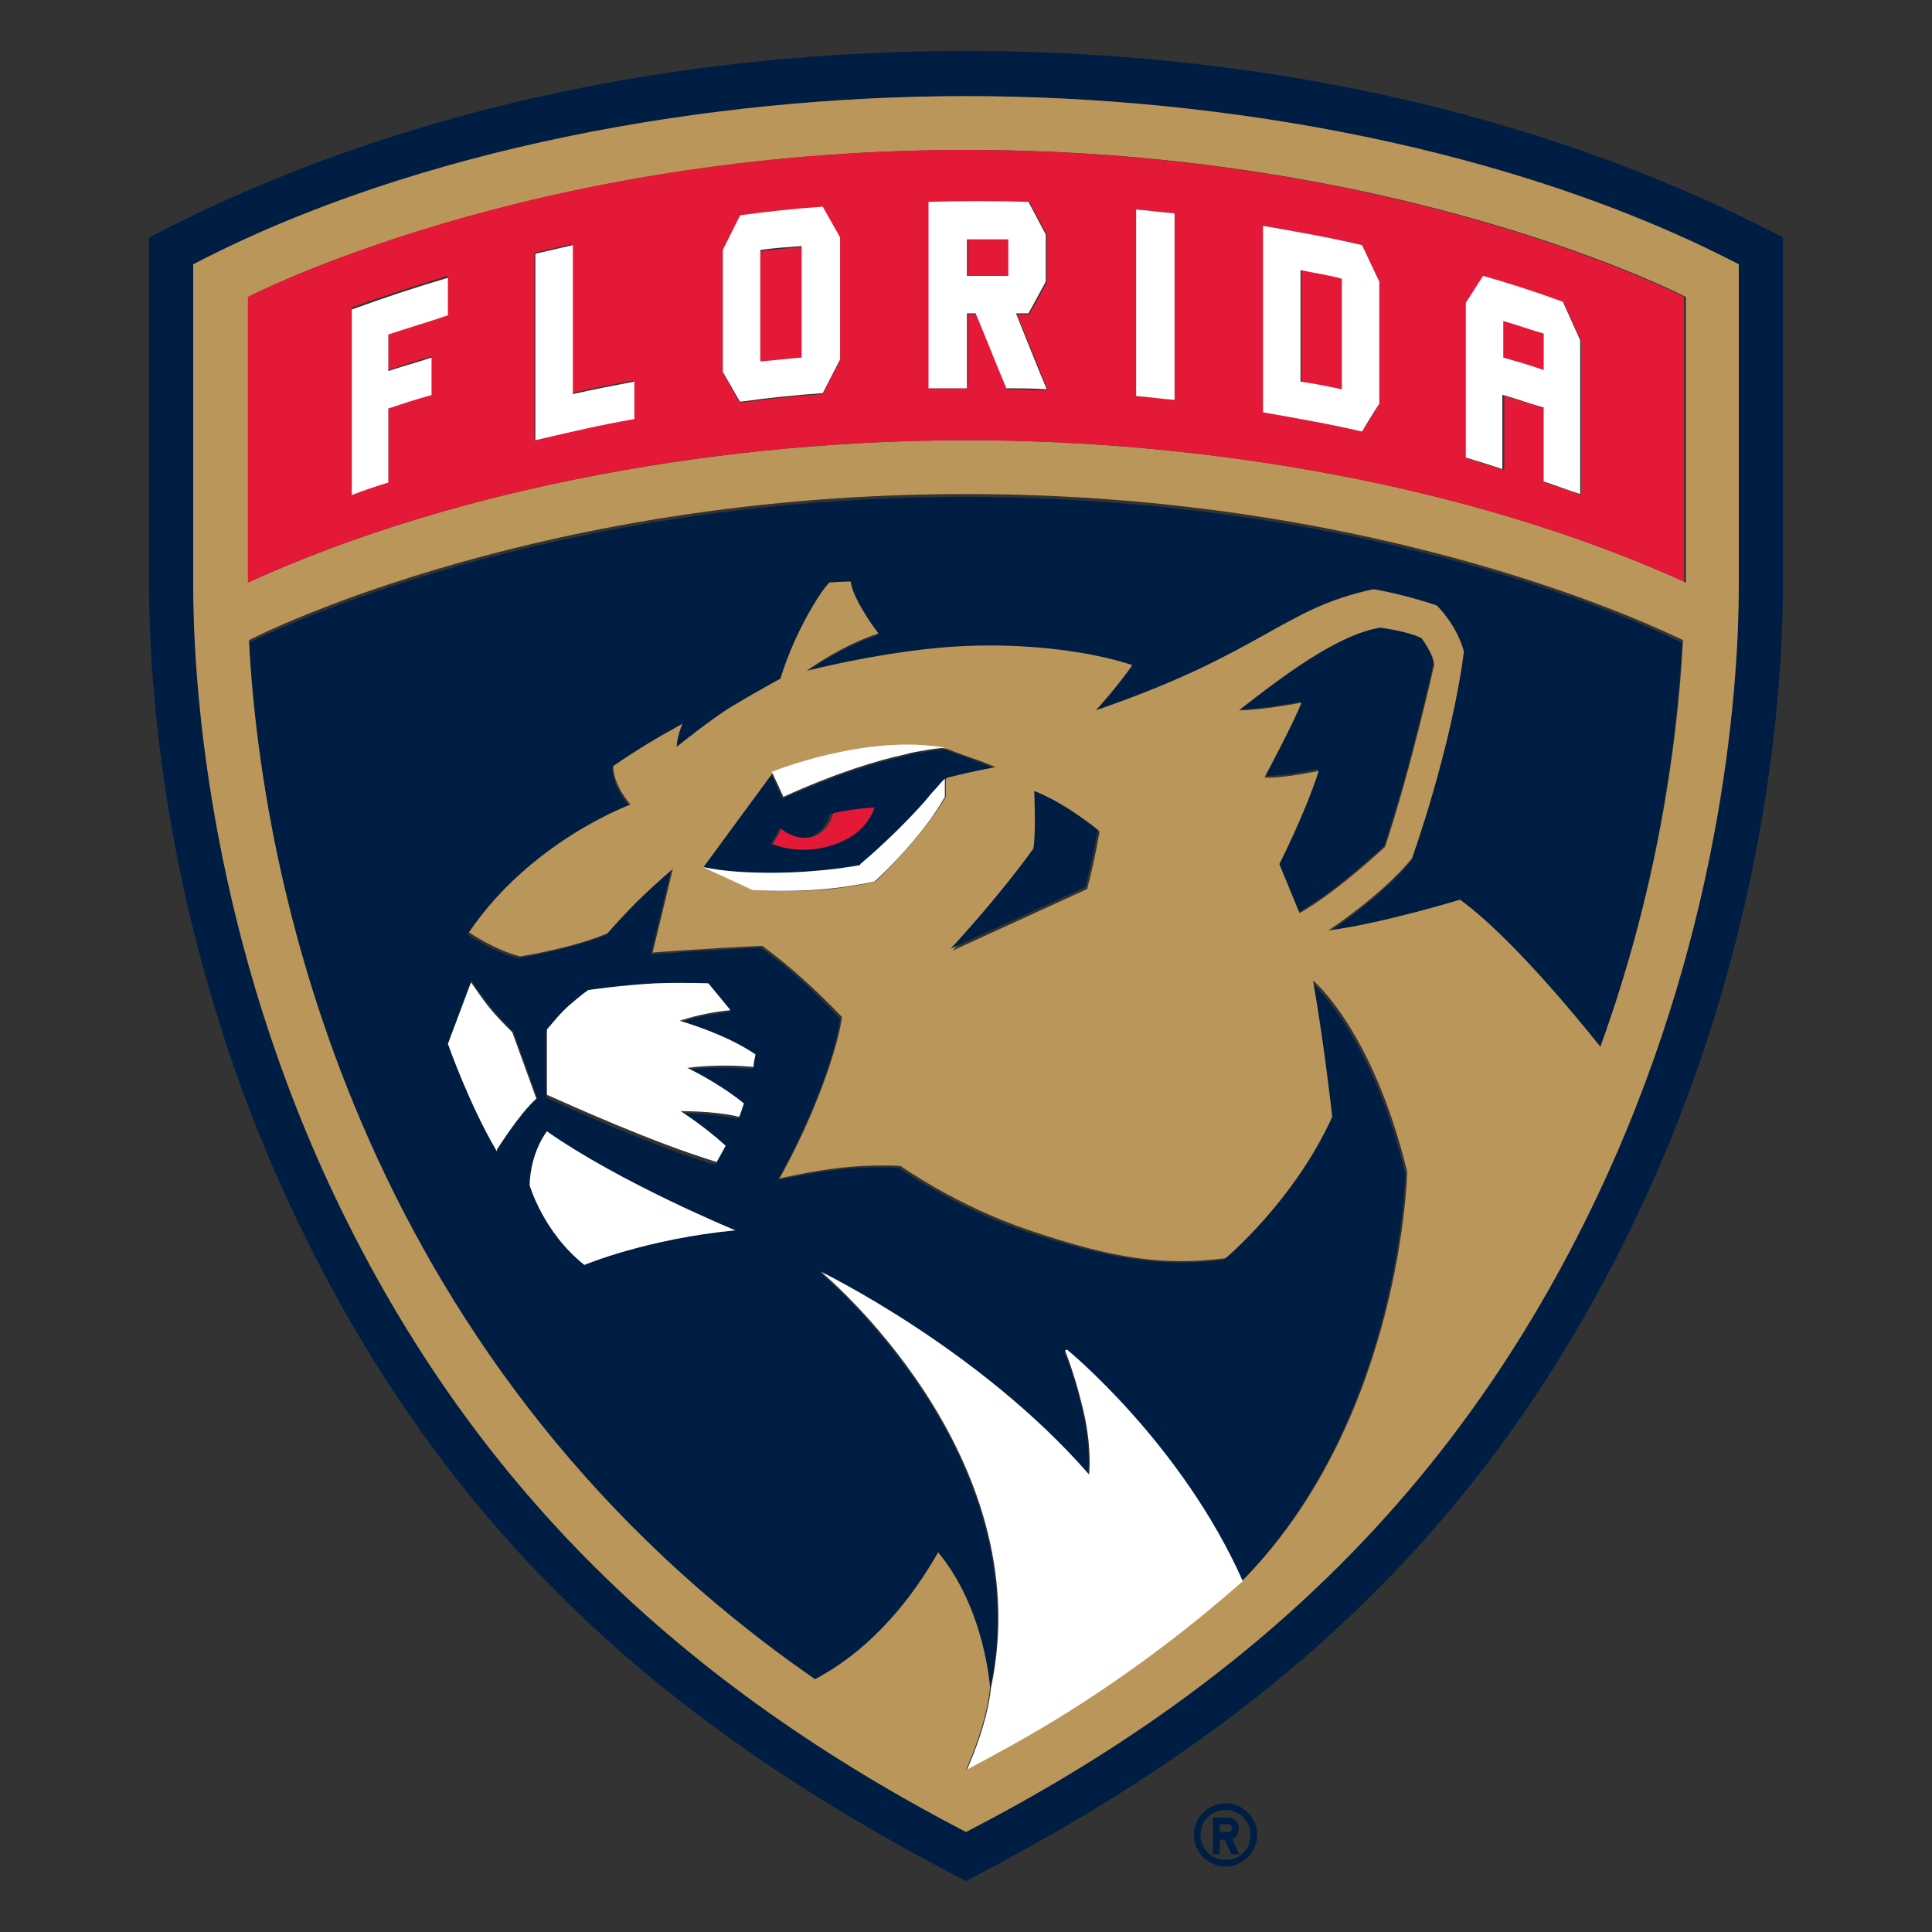 <?xml version="1.0" encoding="UTF-8"?>
<svg xmlns="http://www.w3.org/2000/svg" version="1.1" viewBox="0 0 201 201">
  <rect x="0" y="0" width="201" height="201" fill="#333333" stroke="none"/>
  <defs>
    <style>
      .cls-1 {
        fill: #001e43;
      }

      .cls-2 {
        fill: #231f20;
      }

      .cls-3 {
        fill: #bb965b;
      }

      .cls-4 {
        fill: #fff;
      }

      .cls-5 {
        fill: #e31937;
      }
    </style>
  </defs>
  <!-- Generator: Adobe Illustrator 28.7.1, SVG Export Plug-In . SVG Version: 1.2.0 Build 142)  -->
  <g>
    <g id="Layer_2">
      <g id="Layer_1-2">
        <g id="florida_panthers">
          <path class="cls-2" d="M95.9,78.2c-.5,0-1.2.2-1.9.4.7-.2,1.3-.3,1.9-.4Z"/>
          <path class="cls-2" d="M98.3,77.9h0s-.8,0-2.4.3c1.6-.3,2.4-.3,2.4-.3Z"/>
          <path class="cls-1" d="M25.9,66.7c1.4,27.1,12.6,76.1,58.9,108.1,6.2-3.3,10.3-8.9,12.8-13.2,4.9,5.9,5.4,14.1,5.4,14.1,5.2-24.4-17.7-43.3-17.7-43.3,0,0,16.5,8,27.9,21.1,0,0,.3-2.2-.4-5.8-.8-4.2-2.1-7.1-2.1-7.1,0,0,11.9,9.7,18.3,24.1h0c.1-.1.3-.3.4-.4,16.3-16.9,16.8-42.2,16.8-42.2-3.6-14.8-9.8-19.9-9.8-19.9,1.2,6.8,2,14.2,2,14.2-4,8.8-11.1,14.7-11.1,14.7-6.4.7-11.5,0-20.4-2.9-7.7-2.6-13.4-6.7-13.4-6.7,0,0-2.9-.2-6.3.2-2.9.3-6.3,1.1-6.3,1.1,3.8-6.8,6.1-13.6,6.5-16.8-2.6-2.8-5.4-5.4-8.3-7.4-6.3.3-11.4.7-11.4.7l2.1-8.7s-1.5,1.2-3.1,2.8-3.7,3.9-3.7,3.9c-3.8,1.5-9.1,2.4-9.1,2.4-2.7-.7-5.3-2.5-5.3-2.5,6.4-9.5,16.9-13.3,16.9-13.3-1.9-2.2-1.8-4-1.8-4,2.7-1.8,5.1-3.2,7.2-4.4-.5,1.4-.6,2.4-.6,2.4,0,0,3.7-2.9,5.9-4.3,2.5-1.5,4.9-2.8,4.9-2.8,1.6-5.2,4.4-9.4,5.1-10,0,0,1.5-.2,2.2-.1.1,1.7,2.1,4.4,2.9,5.4-4,1.3-7.5,3.9-7.5,3.9,0,0,8.8-2.4,16.7-2.6,10.6-.4,17.2,2,17.2,2-1.6,2.3-3.8,4.7-3.8,4.7,17.6-5.9,19.4-10.5,28.9-12.5,3.5.6,6.6,1.7,6.6,1.7,2.2,2.4,2.8,4.8,2.8,4.8-1.3,10.1-5.4,21.5-5.4,21.5-3.2,3.9-8.7,7.5-8.7,7.5,5.5-.7,13.7-3.2,13.7-3.2,5.1,3.7,11.8,11.8,14.6,15.3,5.8-16,8-31,8.6-42.3-2.3-1.2-31.1-15.2-74.6-15.2s-72.3,14.1-74.6,15.2h0ZM60.8,131.6c-4.3-3.4-5.7-8.3-5.7-8.3.1-3.4,1.8-5.6,1.8-5.6,7.7,5.5,19.6,10.3,19.6,10.3-9.2.9-15.7,3.6-15.7,3.6ZM59.1,104.8c.6-.5,1.5-1.2,2-1.6,0,0,3.4-.5,7-.7,2.8-.2,5.5,0,5.5,0l2.3,2.8c-1.2.1-3.2.4-5.3,1.1,0,0,4.7,1.3,7.9,3.5,0,.4-.1.8-.2,1.3-1,0-3.9-.3-6.9.1,0,0,3.2,1.5,5.9,3.7-.2.5-.3.9-.5,1.4-1.1-.2-3.4-.6-6.1-.6,0,0,2.5,1.5,4.7,3.6-.6,1.1-1,1.8-1,1.8-6.9-2.1-15.4-6-17.6-7v-6.8c.6-.9,1-1.5,2.2-2.5h0ZM49.1,102.1c.5.8,1.1,1.6,1.8,2.5.8,1,1.6,1.8,2.5,2.7l2.5,6.9c-1.8,1.7-4.1,5.3-4.1,5.3-2.8-4.9-5.1-11.2-5.1-11.2,0,0,2.4-6.4,2.4-6.4Z"/>
          <path class="cls-1" d="M100.5,184.1c4.2-2.2,8.1-4.4,11.8-6.8-3.7,2.4-7.6,4.7-11.8,6.8h0Z"/>
          <path class="cls-1" d="M135.1,94.9c3.8-2.1,8.9-6.9,8.9-6.9,2.7-8.1,5.1-18.9,5.1-18.9,0-1.1-1.3-2.8-1.3-2.8-1.3-.7-4.3-1.1-4.3-1.1-4.4.7-10.1,5-14.7,8.6,2.4,0,6.5-.8,6.5-.8-.8,2.1-3.8,7.7-3.8,7.7,1.9.1,5.6-.7,5.6-.7-1.4,4.4-4.1,9.7-4.1,9.7l2.1,5.1h0Z"/>
          <path class="cls-1" d="M15.5,24.7v36.1c0,9.8,1.4,35.8,14.4,64,15.9,34.4,39.2,54.7,70.6,70.9,31.1-16.1,54.6-36.3,70.6-70.9,13-28.2,14.4-54.1,14.4-64V24.7c-26.3-13.7-56.3-19.4-85-19.4S42,10.9,15.5,24.7ZM180.9,27.5v33.3c0,9.5-1.4,34.7-14,62-14.7,31.9-37,52.4-66.4,67.7-29.2-15.2-51.6-35.7-66.4-67.7-12.6-27.4-14-52.5-14-62V27.5c23.2-12.1,53.6-17.5,80.4-17.5s57.1,5.4,80.4,17.5Z"/>
          <path class="cls-1" d="M103.4,79.9c-.6-.2-1.2-.5-1.8-.7-1.8-.7-3.3-1.2-3.3-1.2,0,0-.8,0-2.4.3-.5,0-1.2.2-1.9.4-2.8.6-7,1.9-12.6,4.4h0l-.5-1.1-.7-1.5-7.2,9.8h0c2.4.4,4.9.6,7.2.6,5.1,0,9.2-.8,9.2-.8,2.7-2.2,5-4.7,6.6-6.4.5-.6,1-1.1,1.3-1.5.5-.6.8-.9.9-1,1.7-.5,3-.7,5-1.1h0ZM87.7,87.4c-4,2-7.5.4-7.5.4,0,0,.5-.8.9-1.6.6.6,2.2,1.3,3.4.8,1.2-.5,1.7-1.8,1.8-2.3,1.3-.2,2.8-.4,4.3-.6,0,0-.6,2.2-3.1,3.4h0Z"/>
          <path class="cls-3" d="M96.2,83.6c-1.6,1.8-4,4.2-6.6,6.4,0,0-4.1.8-9.2.8,5.1,0,9.2-.8,9.2-.8,2.7-2.2,5-4.7,6.6-6.4Z"/>
          <polygon class="cls-3" points="81.5 82.9 81.5 82.9 80.9 81.8 81.5 82.9"/>
          <path class="cls-3" d="M20.1,60.8c0,9.5,1.4,34.7,14,62.1,14.8,32,37.2,52.5,66.4,67.7,29.4-15.2,51.7-35.8,66.4-67.7,12.6-27.4,14-52.5,14-62V27.5c-23.3-12.1-53.7-17.5-80.4-17.5S43.3,15.4,20.1,27.5v33.3h0ZM166.5,108.9c-2.8-3.5-9.5-11.6-14.6-15.3,0,0-8.2,2.5-13.7,3.2,0,0,5.5-3.6,8.7-7.5,0,0,4.1-11.4,5.4-21.5,0,0-.5-2.4-2.8-4.8,0,0-3.1-1.1-6.6-1.7-9.5,2-11.4,6.6-28.9,12.6,0,0,2.2-2.4,3.8-4.7,0,0-6.5-2.4-17.2-2-7.8.3-16.7,2.6-16.7,2.6,0,0,3.5-2.6,7.5-3.9-.8-1-2.7-3.8-2.9-5.4-.8,0-2.2.1-2.2.1-.7.6-3.5,4.8-5.1,10,0,0-2.4,1.3-4.9,2.8-2.2,1.3-5.9,4.3-5.9,4.3,0,0,0-1,.6-2.4-2.2,1.2-4.6,2.6-7.2,4.4,0,0-.1,1.8,1.8,4,0,0-10.4,3.8-16.8,13.3,0,0,2.6,1.8,5.3,2.5,0,0,5.3-.8,9.1-2.4,0,0,1.9-2.2,3.7-3.9s3.1-2.8,3.1-2.8l-2.1,8.7s5-.4,11.4-.7c2.9,2.1,5.7,4.7,8.3,7.4-.4,3.1-2.7,10-6.5,16.8,0,0,3.5-.8,6.3-1.1,3.4-.4,6.3-.2,6.3-.2,0,0,5.7,4.1,13.4,6.7,8.9,3,14,3.7,20.4,2.9,0,0,7.1-5.9,11.1-14.7,0,0-.8-7.4-2-14.2,0,0,6.2,5.1,9.8,19.9,0,0-.5,25.3-16.8,42.2-.1.1-.3.3-.4.4h0c-5.1,4.5-10.7,8.8-16.9,12.8-3.7,2.4-7.6,4.7-11.8,6.8h0s2.1-4.5,2.5-8.5h0s-.5-8.2-5.4-14.1c-2.5,4.4-6.6,9.9-12.8,13.2-46.3-32-57.5-80.9-58.9-108.1,2.3-1.2,31.1-15.2,74.6-15.2s72.3,14.1,74.6,15.2c-.6,11.3-2.8,26.3-8.6,42.3h0ZM131.6,80.8s3-5.6,3.8-7.7c0,0-4.1.8-6.5.8,4.6-3.6,10.3-7.9,14.7-8.6,0,0,3,.4,4.3,1.1,0,0,1.3,1.7,1.3,2.8,0,0-2.4,10.8-5.1,18.9,0,0-5.1,4.8-8.9,6.9l-2.1-5.1s2.7-5.3,4.1-9.7c0,0-3.7.8-5.6.7h0ZM98.4,81c0,1.1,0,1.9,0,1.9-1.8,3.1-5.2,6.8-7.3,8.8-4.5,1.1-9,1.1-12.7.9l-5.2-2.4h0l7.2-9.8h0s9.8-3.9,18.1-2.5h0s1.5.6,3.3,1.2c.6.2,1.2.5,1.8.7-2.1.4-3.4.7-5,1.1,0,0-.4.4-.9,1,.5-.6.8-.9.9-1h0ZM107.6,88.4c.4-1.4.1-6,.1-6,0,0,2.6.9,6.7,4.1,0,0-.5,3-1.3,6l-14,6.4s4.7-5,8.6-10.4h0ZM25.8,30.9s29.4-15.3,74.8-15.3,74.8,15.3,74.8,15.3v29.7c-22.4-10.2-50.2-14.8-74.8-14.8s-52.4,4.6-74.8,14.8c0,0,0-29.7,0-29.7Z"/>
          <path class="cls-5" d="M84.7,87c-1.2.5-2.9-.2-3.4-.8-.4.8-.9,1.6-.9,1.6,0,0,3.4,1.6,7.5-.4,2.5-1.2,3.1-3.4,3.1-3.4-1.5.1-3,.3-4.3.6-.2.6-.6,1.8-1.8,2.3h0Z"/>
          <path class="cls-5" d="M175.2,60.6v-29.7s-29.4-15.3-74.8-15.3S25.8,30.9,25.8,30.9v29.7c22.4-10.2,50.1-14.8,74.8-14.8s52.3,4.6,74.8,14.8ZM152.6,31.6c.6-.9,1.2-1.9,1.8-2.8,2.8.8,5.5,1.7,8.3,2.7.6,1.3,1.2,2.7,1.8,4v16c-1.3-.5-2.5-.9-3.8-1.3v-7.7c-1.4-.5-2.8-.9-4.2-1.3v7.7c-1.3-.4-2.6-.8-3.8-1.2v-16h0ZM131.4,23.5c3.4.6,6.9,1.2,10.3,2,.6,1.2,1.2,2.5,1.8,3.8v12.7c-.6,1-1.2,2-1.8,2.9-3.4-.8-6.8-1.4-10.3-2v-19.4h0ZM118.2,21.8c1.3.1,2.6.3,4,.4v19.4c-1.3-.2-2.6-.3-4-.4v-19.4ZM46.6,32.7c-2.1.6-4.2,1.3-6.2,2v3.8c1.5-.5,3-1,4.5-1.4v3.9c-1.5.5-3,.9-4.5,1.4v7.7c-1.3.4-2.5.9-3.8,1.3v-19.4c3.3-1.2,6.7-2.3,10-3.3,0,0,0,3.9,0,3.9ZM65.9,43.5c-3.4.6-6.8,1.4-10.3,2.2v-19.4c1.3-.3,2.6-.6,3.9-.9v15.5c2.1-.5,4.2-.9,6.4-1.3v3.9ZM87.4,37.5c-.6,1.2-1.2,2.3-1.8,3.5-2.9.2-5.7.5-8.6.9-.6-1-1.2-2.1-1.8-3.1v-12.7c.6-1.2,1.2-2.4,1.8-3.6,2.8-.4,5.7-.6,8.6-.9.6,1.1,1.2,2.1,1.8,3.2v12.7h0ZM96.7,21c3.5,0,7,0,10.4,0,.6,1.1,1.2,2.3,1.8,3.4v5c-.6,1.1-1.2,2.2-1.8,3.3-.4,0-.9,0-1.3,0,1.1,2.6,2.1,5.2,3.2,7.9-1.4,0-2.8-.1-4.2-.1-1.1-2.6-2.1-5.2-3.2-7.8h-.9v7.7c-1.3,0-2.7,0-4,0v-19.4h0Z"/>
          <path class="cls-5" d="M105,24.9c-1.4,0-2.9,0-4.3,0v3.8c1.4,0,2.9,0,4.3,0,0,0,0-3.8,0-3.8Z"/>
          <path class="cls-5" d="M160.6,34.7c-1.4-.5-2.8-.9-4.2-1.3v3.8c1.4.4,2.8.9,4.2,1.3v-3.8Z"/>
          <path class="cls-5" d="M135.4,39.7c1.4.3,2.9.5,4.3.8v-11.6c-1.4-.3-2.9-.6-4.3-.9v11.6Z"/>
          <path class="cls-5" d="M79.1,37.7c1.4-.2,2.9-.3,4.3-.4v-11.6c-1.4.1-2.9.3-4.3.4,0,0,0,11.6,0,11.6Z"/>
          <path class="cls-4" d="M100.6,32.6h.9c1.1,2.6,2.1,5.2,3.2,7.8,1.4,0,2.8,0,4.2.1-1.1-2.6-2.1-5.2-3.2-7.9.4,0,.9,0,1.3,0,.6-1.1,1.2-2.2,1.8-3.3v-4.9c-.6-1.1-1.2-2.3-1.8-3.4-3.5-.1-7-.1-10.4,0v19.4c1.3,0,2.7,0,4,0v-7.7h0ZM100.6,24.9c1.4,0,2.9,0,4.3,0v3.8c-1.4,0-2.9,0-4.3,0v-3.8Z"/>
          <path class="cls-4" d="M59.6,25.5c-1.3.3-2.6.6-3.9.9v19.4c3.4-.8,6.8-1.6,10.3-2.2v-3.9c-2.1.4-4.2.8-6.4,1.3v-15.5Z"/>
          <path class="cls-4" d="M36.6,51.5c1.3-.5,2.5-.9,3.8-1.3v-7.7c1.5-.5,3-1,4.5-1.4v-3.9c-1.5.5-3,.9-4.5,1.4v-3.8c2.1-.7,4.2-1.3,6.2-2v-3.9c-3.4,1-6.7,2.1-10,3.3v19.4Z"/>
          <path class="cls-4" d="M156.4,41.1c1.4.4,2.8.9,4.2,1.3v7.7c1.3.4,2.5.9,3.8,1.3v-16c-.6-1.3-1.2-2.7-1.8-4-2.7-1-5.5-1.9-8.3-2.7-.6.9-1.2,1.9-1.8,2.8v16.1c1.3.4,2.6.8,3.8,1.2v-7.7h0ZM156.4,33.4c1.4.4,2.8.9,4.2,1.3v3.8c-1.4-.5-2.8-.9-4.2-1.3v-3.8Z"/>
          <path class="cls-4" d="M77,22.4c-.6,1.2-1.2,2.4-1.8,3.6v12.7c.6,1,1.2,2.1,1.8,3.1,2.8-.4,5.7-.7,8.6-.9.6-1.2,1.2-2.3,1.8-3.5v-12.7c-.6-1.1-1.2-2.1-1.8-3.2-2.9.2-5.7.5-8.6.9h0ZM83.4,37.2c-1.4.1-2.9.3-4.3.4v-11.6c1.4-.2,2.9-.3,4.3-.4v11.6Z"/>
          <path class="cls-4" d="M122.2,22.2c-1.3-.1-2.6-.3-4-.4v19.4c1.3.1,2.6.3,4,.4,0,0,0-19.4,0-19.4Z"/>
          <path class="cls-4" d="M143.5,42v-12.7c-.6-1.3-1.2-2.5-1.8-3.8-3.4-.8-6.8-1.4-10.3-2v19.4c3.4.6,6.9,1.2,10.3,2,.6-1,1.2-2,1.8-2.9h0ZM139.6,40.5c-1.4-.3-2.9-.6-4.3-.8v-11.6c1.4.3,2.9.5,4.3.9v11.6Z"/>
          <path class="cls-4" d="M51.7,119.6s2.3-3.7,4.1-5.3l-2.5-6.9c-.9-.9-1.7-1.7-2.5-2.7-.7-.9-1.3-1.8-1.8-2.5l-2.4,6.4s2.2,6.3,5.1,11.2Z"/>
          <path class="cls-4" d="M55.1,123.3s1.4,4.9,5.7,8.3c0,0,6.4-2.7,15.7-3.6,0,0-11.9-4.9-19.6-10.3,0,0-1.7,2.1-1.8,5.6Z"/>
          <path class="cls-4" d="M89.5,90s-4.1.8-9.2.8c-2.3,0-4.8-.1-7.2-.6l5.2,2.4c3.8.2,8.2.1,12.7-.9,2.2-2,5.6-5.7,7.3-8.8,0,0,0-.8,0-1.9,0,0-.4.4-.9,1-.4.4-.8.9-1.3,1.5-1.6,1.8-4,4.2-6.6,6.4h0Z"/>
          <polygon class="cls-4" points="73.1 90.2 73.1 90.2 73.1 90.2 73.1 90.2"/>
          <path class="cls-4" d="M74.5,121s.4-.7,1-1.8c-2.3-2.1-4.7-3.6-4.7-3.6,2.7,0,5.1.3,6.1.6.2-.4.3-.9.5-1.4-2.7-2.2-5.9-3.7-5.9-3.7,3-.4,5.9-.2,6.9-.1,0-.4.1-.8.2-1.3-3.2-2.2-7.9-3.5-7.9-3.5,2.1-.7,4.1-1,5.3-1.1l-2.3-2.8s-2.6-.1-5.5,0c-3.7.2-7,.7-7,.7-.6.4-1.4,1.1-2,1.6-1.1,1-1.5,1.6-2.3,2.5v6.8c2.3,1,10.8,4.9,17.7,7h0Z"/>
          <path class="cls-1" d="M114.3,86.4c-4-3.2-6.7-4.1-6.7-4.1,0,0,.2,4.6-.1,6-3.9,5.4-8.6,10.4-8.6,10.4l14-6.4c.8-3,1.3-6,1.3-6h0Z"/>
          <path class="cls-4" d="M110.8,140.5s1.2,2.9,2.1,7.1c.7,3.6.4,5.8.4,5.8-11.4-13.1-27.9-21.1-27.9-21.1,0,0,22.9,18.9,17.7,43.3h0c-.4,4-2.5,8.5-2.5,8.5h0c4.2-2.2,8.1-4.4,11.8-6.8,6.2-4,11.8-8.3,16.9-12.8h0c-6.4-14.4-18.3-24.1-18.3-24.1h0Z"/>
          <path class="cls-4" d="M81.5,82.9h0c5.5-2.5,9.8-3.8,12.6-4.4.7-.2,1.3-.3,1.9-.4,1.6-.3,2.4-.3,2.4-.3h0c-8.3-1.5-18.1,2.5-18.1,2.5h0l.7,1.5.5,1.1h0Z"/>
          <path class="cls-1" d="M127.5,187.6c-1.8,0-3.3,1.5-3.3,3.3s1.5,3.3,3.3,3.3,3.3-1.5,3.3-3.3-1.5-3.3-3.3-3.3ZM127.5,193.5c-1.4,0-2.6-1.1-2.6-2.6s1.2-2.6,2.6-2.6,2.6,1.1,2.6,2.6-1.1,2.6-2.6,2.6Z"/>
          <path class="cls-1" d="M128.9,190.2c0-.6-.5-1.1-1.1-1.1h-1.6v3.8h.7v-1.5h.5l.7,1.5h.8l-.7-1.6c.4-.1.7-.6.7-1.1h0ZM127.8,190.6h-.9v-.8h.9c.2,0,.4.2.4.4s-.2.4-.4.4Z"/>
        </g>
      </g>
    </g>
  </g>
</svg>